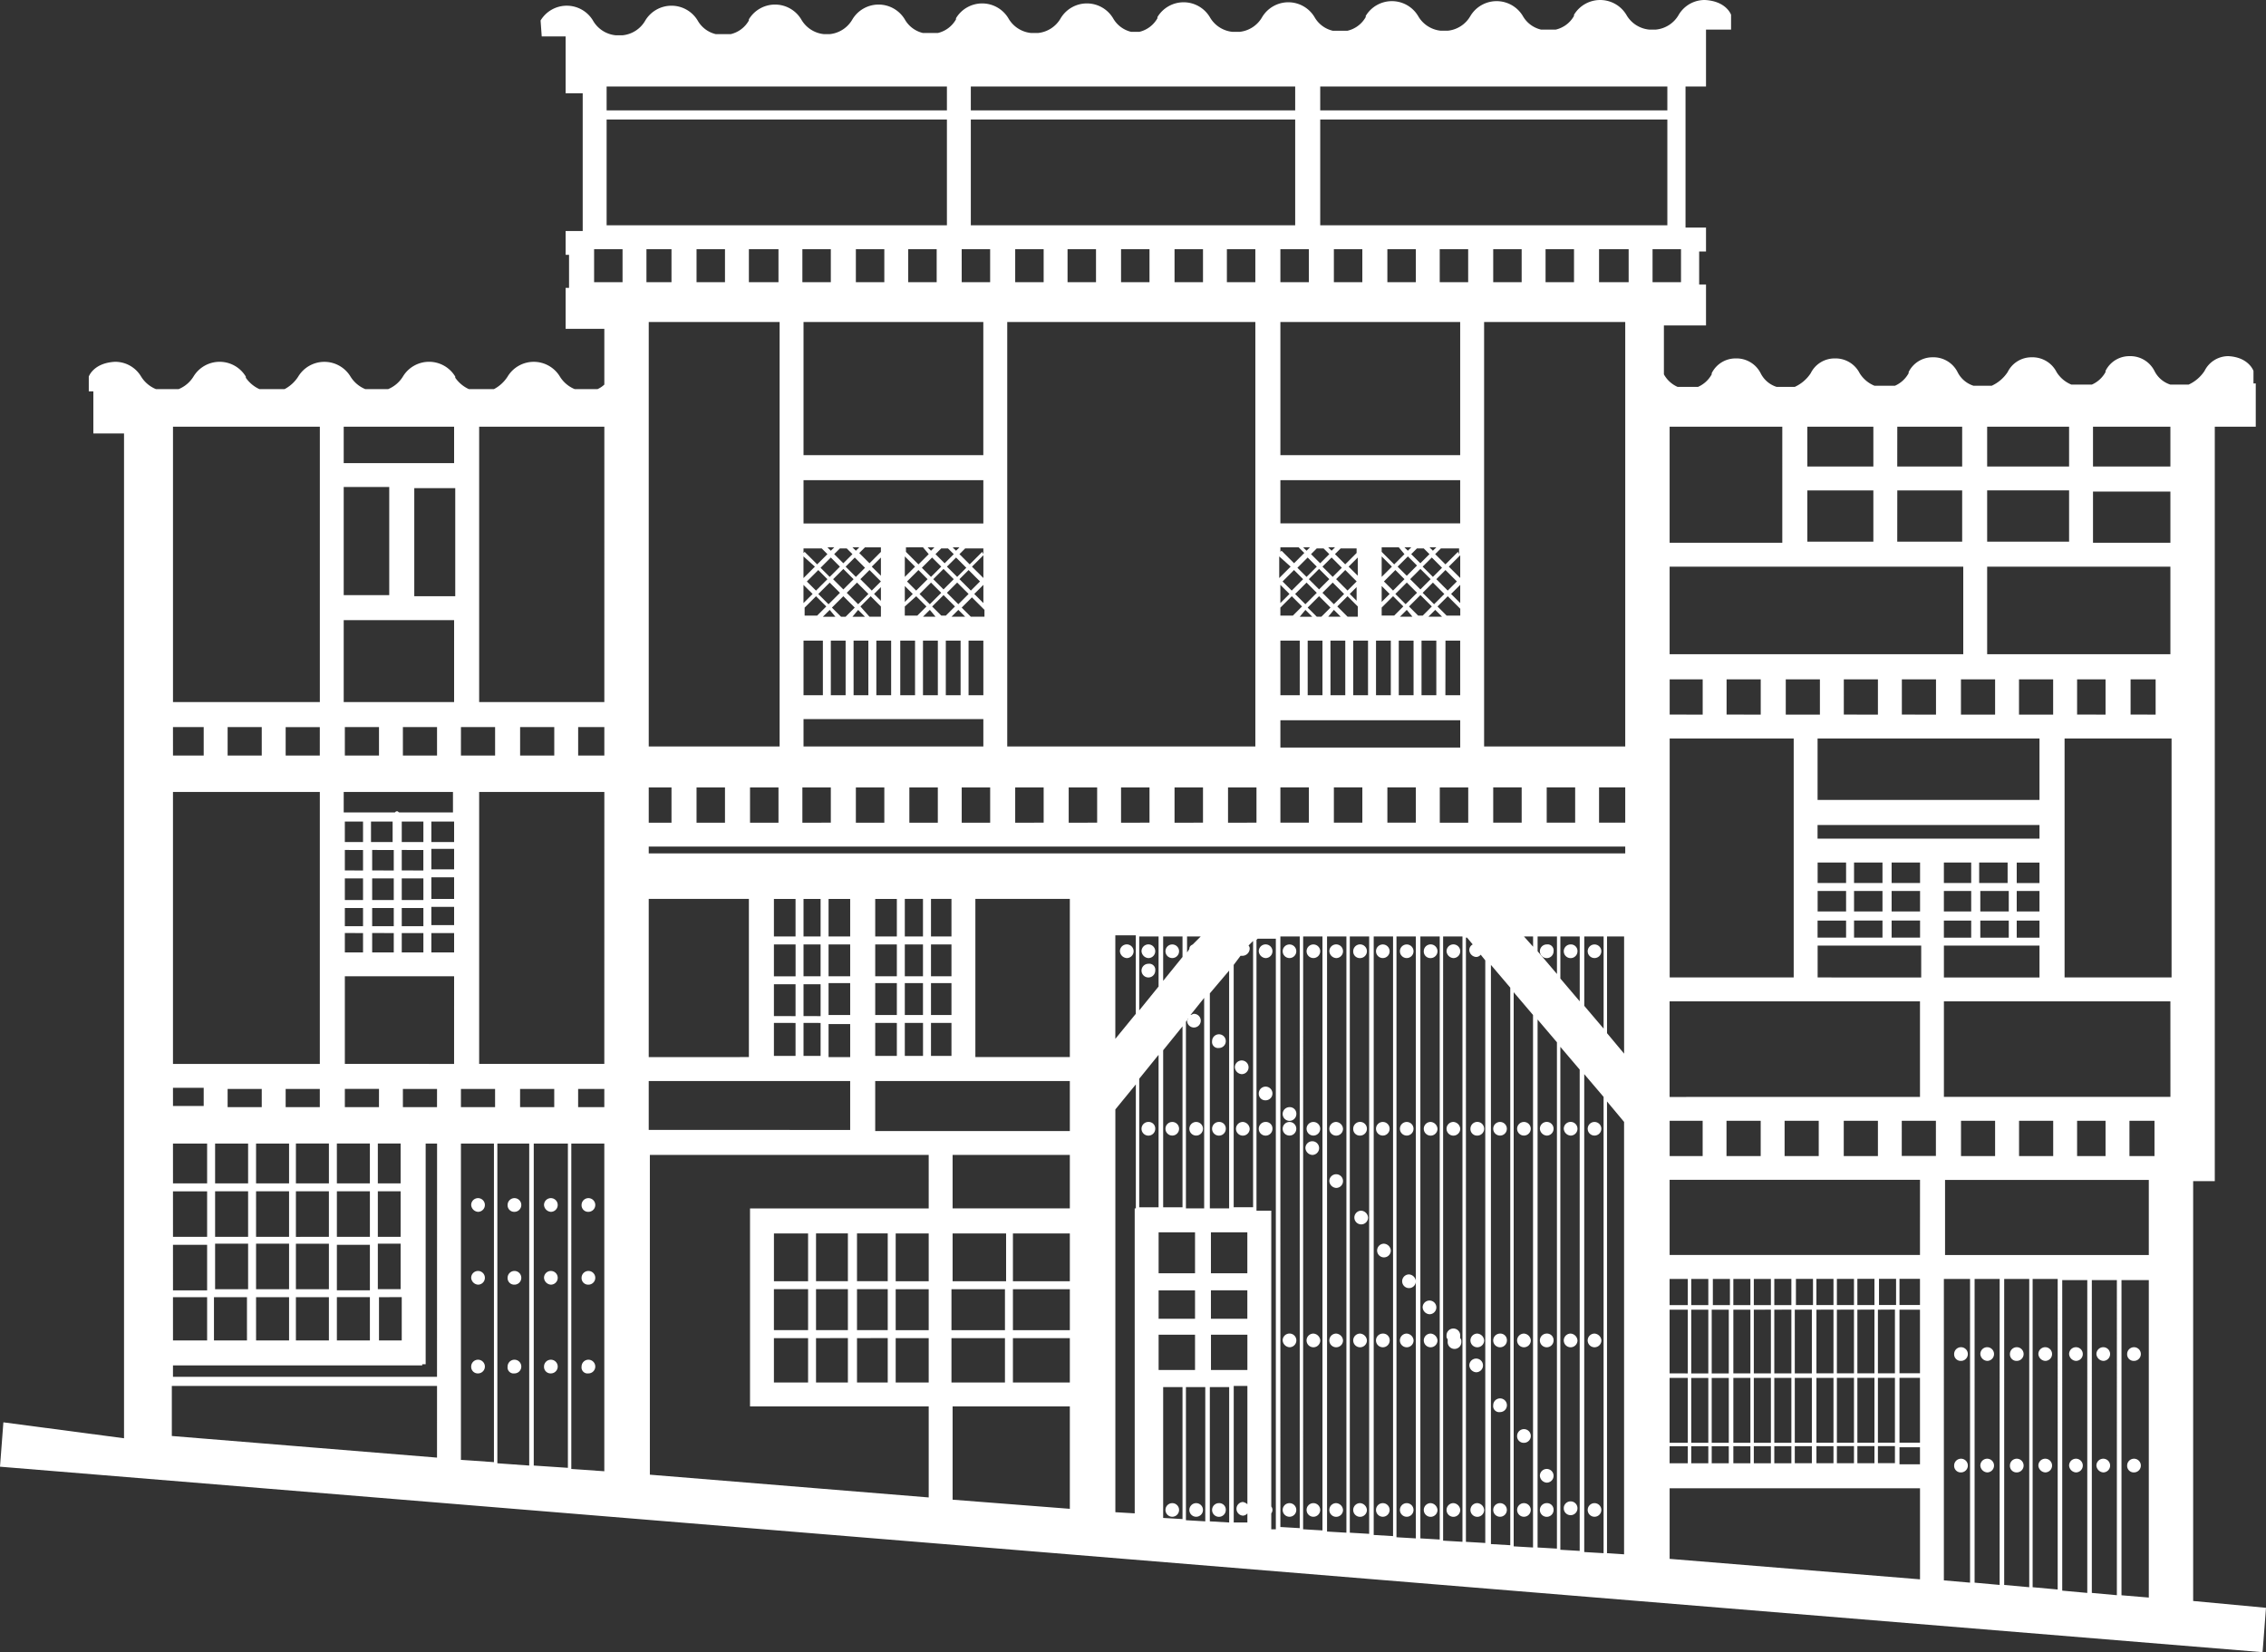 <svg xmlns="http://www.w3.org/2000/svg" width="297.802" height="217.181" viewBox="0 0 297.802 217.181">
  <rect x="0" y="0" width="297.802" height="217.181" fill="#333333" stroke="none"/>
  <g id="edificio_Portalon_línea" transform="translate(-26.6 -25)">
    <path id="Trazado_3842" data-name="Trazado 3842" d="M127.8,123.6a.9.9,0,1,0,.9.9A.862.862,0,0,0,127.8,123.6Z" transform="translate(49.723 48.88)" fill="#fff"/>
    <circle id="Elipse_2" data-name="Elipse 2" cx="0.897" cy="0.897" r="0.897" transform="translate(179.764 172.48)" fill="#fff"/>
    <circle id="Elipse_3" data-name="Elipse 3" cx="0.897" cy="0.897" r="0.897" transform="translate(182.905 172.48)" fill="#fff"/>
    <path id="Trazado_3843" data-name="Trazado 3843" d="M134,123.6a.9.9,0,1,0,.9.9A.862.862,0,0,0,134,123.6Z" transform="translate(52.796 48.88)" fill="#fff"/>
    <path id="Trazado_3844" data-name="Trazado 3844" d="M136.1,123.6a.9.9,0,1,0,.9.9A.965.965,0,0,0,136.1,123.6Z" transform="translate(53.837 48.88)" fill="#fff"/>
    <path id="Trazado_3845" data-name="Trazado 3845" d="M138.1,123.6a.9.9,0,1,0,.9.9A.862.862,0,0,0,138.1,123.6Z" transform="translate(54.829 48.88)" fill="#fff"/>
    <circle id="Elipse_4" data-name="Elipse 4" cx="0.897" cy="0.897" r="0.897" transform="translate(195.17 172.48)" fill="#fff"/>
    <circle id="Elipse_5" data-name="Elipse 5" cx="0.897" cy="0.897" r="0.897" transform="translate(198.311 172.48)" fill="#fff"/>
    <path id="Trazado_3846" data-name="Trazado 3846" d="M144.3,123.6a.9.9,0,1,0,.9.9A.965.965,0,0,0,144.3,123.6Z" transform="translate(57.902 48.88)" fill="#fff"/>
    <path id="Trazado_3847" data-name="Trazado 3847" d="M146.4,125.395a.9.9,0,1,0-.9-.9A.862.862,0,0,0,146.4,125.395Z" transform="translate(58.943 48.88)" fill="#fff"/>
    <circle id="Elipse_6" data-name="Elipse 6" cx="0.897" cy="0.897" r="0.897" transform="translate(207.435 172.48)" fill="#fff"/>
    <circle id="Elipse_7" data-name="Elipse 7" cx="0.897" cy="0.897" r="0.897" transform="translate(210.576 172.48)" fill="#fff"/>
    <path id="Trazado_3848" data-name="Trazado 3848" d="M152.6,123.6a.9.9,0,1,0,.9.9A.965.965,0,0,0,152.6,123.6Z" transform="translate(62.017 48.88)" fill="#fff"/>
    <path id="Trazado_3849" data-name="Trazado 3849" d="M154.6,123.6a.9.9,0,1,0,.9.9A.965.965,0,0,0,154.6,123.6Z" transform="translate(63.008 48.88)" fill="#fff"/>
    <path id="Trazado_3850" data-name="Trazado 3850" d="M156.7,125.395a.9.9,0,1,0-.9-.9A.862.862,0,0,0,156.7,125.395Z" transform="translate(64.049 48.88)" fill="#fff"/>
    <circle id="Elipse_8" data-name="Elipse 8" cx="0.897" cy="0.897" r="0.897" transform="translate(222.841 172.48)" fill="#fff"/>
    <circle id="Elipse_9" data-name="Elipse 9" cx="0.897" cy="0.897" r="0.897" transform="translate(225.982 172.48)" fill="#fff"/>
    <path id="Trazado_3851" data-name="Trazado 3851" d="M162.8,125.395a.9.9,0,1,0-.9-.9A.965.965,0,0,0,162.8,125.395Z" transform="translate(67.074 48.88)" fill="#fff"/>
    <path id="Trazado_3852" data-name="Trazado 3852" d="M164.9,125.395a.9.9,0,1,0-.9-.9A.965.965,0,0,0,164.9,125.395Z" transform="translate(68.115 48.88)" fill="#fff"/>
    <circle id="Elipse_10" data-name="Elipse 10" cx="0.897" cy="0.897" r="0.897" transform="translate(235.256 172.48)" fill="#fff"/>
    <path id="Trazado_3853" data-name="Trazado 3853" d="M140.2,143.995a.9.9,0,1,0-.9-.9A.965.965,0,0,0,140.2,143.995Z" transform="translate(55.87 58.101)" fill="#fff"/>
    <path id="Trazado_3854" data-name="Trazado 3854" d="M142.3,142.2a.9.9,0,1,0,.9.9A.965.965,0,0,0,142.3,142.2Z" transform="translate(56.911 58.101)" fill="#fff"/>
    <path id="Trazado_3855" data-name="Trazado 3855" d="M144.3,142.2a.9.9,0,1,0,.9.9A.965.965,0,0,0,144.3,142.2Z" transform="translate(57.902 58.101)" fill="#fff"/>
    <path id="Trazado_3856" data-name="Trazado 3856" d="M146.4,142.2a.9.9,0,1,0,.9.9A.965.965,0,0,0,146.4,142.2Z" transform="translate(58.943 58.101)" fill="#fff"/>
    <path id="Trazado_3857" data-name="Trazado 3857" d="M148.4,142.2a.9.9,0,1,0,.9.9A.862.862,0,0,0,148.4,142.2Z" transform="translate(59.935 58.101)" fill="#fff"/>
    <path id="Trazado_3858" data-name="Trazado 3858" d="M150.5,142.2a.9.9,0,1,0,.9.9A.965.965,0,0,0,150.5,142.2Z" transform="translate(60.976 58.101)" fill="#fff"/>
    <path id="Trazado_3859" data-name="Trazado 3859" d="M152.6,142.2a.9.9,0,1,0,.9.9A.965.965,0,0,0,152.6,142.2Z" transform="translate(62.017 58.101)" fill="#fff"/>
    <path id="Trazado_3860" data-name="Trazado 3860" d="M156.7,142.2a.9.9,0,1,0,.9.9A.965.965,0,0,0,156.7,142.2Z" transform="translate(64.049 58.101)" fill="#fff"/>
    <path id="Trazado_3861" data-name="Trazado 3861" d="M158.7,142.2a.9.9,0,1,0,.9.9A.862.862,0,0,0,158.7,142.2Z" transform="translate(65.041 58.101)" fill="#fff"/>
    <path id="Trazado_3862" data-name="Trazado 3862" d="M160.8,142.2a.9.9,0,1,0,.9.9A.965.965,0,0,0,160.8,142.2Z" transform="translate(66.082 58.101)" fill="#fff"/>
    <path id="Trazado_3863" data-name="Trazado 3863" d="M162.8,142.2a.9.9,0,1,0,.9.9A.862.862,0,0,0,162.8,142.2Z" transform="translate(67.074 58.101)" fill="#fff"/>
    <path id="Trazado_3864" data-name="Trazado 3864" d="M164.9,142.2a.9.9,0,1,0,.9.9A.965.965,0,0,0,164.9,142.2Z" transform="translate(68.115 58.101)" fill="#fff"/>
    <path id="Trazado_3865" data-name="Trazado 3865" d="M167,142.2a.9.9,0,1,0,.9.9A.965.965,0,0,0,167,142.2Z" transform="translate(69.156 58.101)" fill="#fff"/>
    <circle id="Elipse_11" data-name="Elipse 11" cx="0.897" cy="0.897" r="0.897" transform="translate(179.764 222.587)" fill="#fff"/>
    <circle id="Elipse_12" data-name="Elipse 12" cx="0.897" cy="0.897" r="0.897" transform="translate(182.905 222.587)" fill="#fff"/>
    <path id="Trazado_3866" data-name="Trazado 3866" d="M134,157.1a.9.9,0,1,0,.9.9A.862.862,0,0,0,134,157.1Z" transform="translate(52.796 65.487)" fill="#fff"/>
    <circle id="Elipse_13" data-name="Elipse 13" cx="0.897" cy="0.897" r="0.897" transform="translate(195.17 222.587)" fill="#fff"/>
    <circle id="Elipse_14" data-name="Elipse 14" cx="0.897" cy="0.897" r="0.897" transform="translate(198.311 222.587)" fill="#fff"/>
    <path id="Trazado_3867" data-name="Trazado 3867" d="M144.3,157.1a.9.9,0,1,0,.9.9A.965.965,0,0,0,144.3,157.1Z" transform="translate(57.902 65.487)" fill="#fff"/>
    <path id="Trazado_3868" data-name="Trazado 3868" d="M146.4,157.1a.9.9,0,1,0,.9.9A.965.965,0,0,0,146.4,157.1Z" transform="translate(58.943 65.487)" fill="#fff"/>
    <circle id="Elipse_15" data-name="Elipse 15" cx="0.897" cy="0.897" r="0.897" transform="translate(207.435 222.587)" fill="#fff"/>
    <circle id="Elipse_16" data-name="Elipse 16" cx="0.897" cy="0.897" r="0.897" transform="translate(210.576 222.587)" fill="#fff"/>
    <path id="Trazado_3869" data-name="Trazado 3869" d="M152.6,157.1a.9.9,0,1,0,.9.9A.965.965,0,0,0,152.6,157.1Z" transform="translate(62.017 65.487)" fill="#fff"/>
    <path id="Trazado_3870" data-name="Trazado 3870" d="M154.6,157.1a.9.9,0,1,0,.9.9A.965.965,0,0,0,154.6,157.1Z" transform="translate(63.008 65.487)" fill="#fff"/>
    <path id="Trazado_3871" data-name="Trazado 3871" d="M156.7,157.1a.9.9,0,1,0,.9.9A.965.965,0,0,0,156.7,157.1Z" transform="translate(64.049 65.487)" fill="#fff"/>
    <circle id="Elipse_17" data-name="Elipse 17" cx="0.897" cy="0.897" r="0.897" transform="translate(222.841 222.587)" fill="#fff"/>
    <circle id="Elipse_18" data-name="Elipse 18" cx="0.897" cy="0.897" r="0.897" transform="translate(225.982 222.587)" fill="#fff"/>
    <path id="Trazado_3872" data-name="Trazado 3872" d="M162.8,157.1a.9.9,0,1,0,.9.9A.862.862,0,0,0,162.8,157.1Z" transform="translate(67.074 65.487)" fill="#fff"/>
    <circle id="Elipse_19" data-name="Elipse 19" cx="0.897" cy="0.897" r="0.897" transform="translate(235.256 222.587)" fill="#fff"/>
    <path id="Trazado_3873" data-name="Trazado 3873" d="M127.8,109.795a.9.9,0,1,0-.9-.9A.965.965,0,0,0,127.8,109.795Z" transform="translate(49.723 41.146)" fill="#fff"/>
    <circle id="Elipse_20" data-name="Elipse 20" cx="0.897" cy="0.897" r="0.897" transform="translate(179.764 149.146)" fill="#fff"/>
    <path id="Trazado_3874" data-name="Trazado 3874" d="M138.1,109.795a.9.9,0,1,0-.9-.9A.965.965,0,0,0,138.1,109.795Z" transform="translate(54.829 41.146)" fill="#fff"/>
    <circle id="Elipse_21" data-name="Elipse 21" cx="0.897" cy="0.897" r="0.897" transform="translate(195.17 149.146)" fill="#fff"/>
    <circle id="Elipse_22" data-name="Elipse 22" cx="0.897" cy="0.897" r="0.897" transform="translate(198.311 149.146)" fill="#fff"/>
    <path id="Trazado_3875" data-name="Trazado 3875" d="M144.3,109.795a.9.9,0,1,0-.9-.9A.965.965,0,0,0,144.3,109.795Z" transform="translate(57.902 41.146)" fill="#fff"/>
    <path id="Trazado_3876" data-name="Trazado 3876" d="M146.4,109.795a.9.9,0,1,0-.9-.9A.862.862,0,0,0,146.4,109.795Z" transform="translate(58.943 41.146)" fill="#fff"/>
    <circle id="Elipse_23" data-name="Elipse 23" cx="0.897" cy="0.897" r="0.897" transform="translate(207.435 149.146)" fill="#fff"/>
    <circle id="Elipse_24" data-name="Elipse 24" cx="0.897" cy="0.897" r="0.897" transform="translate(210.576 149.146)" fill="#fff"/>
    <path id="Trazado_3877" data-name="Trazado 3877" d="M152.6,109.795a.9.9,0,1,0-.9-.9A.862.862,0,0,0,152.6,109.795Z" transform="translate(62.017 41.146)" fill="#fff"/>
    <path id="Trazado_3878" data-name="Trazado 3878" d="M154.6,109.795a.9.9,0,1,0-.9-.9A.965.965,0,0,0,154.6,109.795Z" transform="translate(63.008 41.146)" fill="#fff"/>
    <path id="Trazado_3879" data-name="Trazado 3879" d="M162.8,108a.9.9,0,1,0,.9.9A.793.793,0,0,0,162.8,108Z" transform="translate(67.074 41.146)" fill="#fff"/>
    <path id="Trazado_3880" data-name="Trazado 3880" d="M164.9,108a.9.9,0,1,0,.9.9A.862.862,0,0,0,164.9,108Z" transform="translate(68.115 41.146)" fill="#fff"/>
    <circle id="Elipse_25" data-name="Elipse 25" cx="0.897" cy="0.897" r="0.897" transform="translate(235.256 149.146)" fill="#fff"/>
    <path id="Trazado_3881" data-name="Trazado 3881" d="M314.829,235.45V180.258h2.842V81.09h5.385V75.406h-.3V73.761s-.6-1.795-3.291-1.944a3.488,3.488,0,0,0-3.141,1.944h0a4.974,4.974,0,0,1-2.094,1.795h-2.393a3.537,3.537,0,0,1-2.094-1.795h0a3.551,3.551,0,0,0-3.291-1.944,3.488,3.488,0,0,0-3.141,1.944v.15a3.806,3.806,0,0,1-1.795,1.645h-2.692a4.136,4.136,0,0,1-1.944-1.645h0a3.551,3.551,0,0,0-3.291-1.944,3.488,3.488,0,0,0-3.141,1.944h0a4.974,4.974,0,0,1-2.094,1.795h-2.393a3.537,3.537,0,0,1-2.094-1.795h0a3.551,3.551,0,0,0-3.291-1.944,3.489,3.489,0,0,0-3.141,1.944v.15a3.806,3.806,0,0,1-1.795,1.645h-2.692A4.136,4.136,0,0,1,271,74.06h0a3.551,3.551,0,0,0-3.291-1.944,3.488,3.488,0,0,0-3.141,1.944h0a4.974,4.974,0,0,1-2.094,1.795h-2.393a3.537,3.537,0,0,1-2.094-1.795h0a3.551,3.551,0,0,0-3.291-1.944,3.488,3.488,0,0,0-3.141,1.944v.15a3.806,3.806,0,0,1-1.795,1.645h-2.692a3.806,3.806,0,0,1-1.795-1.645V67.778h5.534V62.393h-.9V58.056h.9V54.915h-2.692V36.368h2.692V33.227h0V28.889H254.1V26.944s-.6-1.795-3.44-1.944a3.956,3.956,0,0,0-3.44,1.944h0a3.873,3.873,0,0,1-2.991,1.944h-.9a3.873,3.873,0,0,1-2.991-1.944h0a4.016,4.016,0,0,0-6.88,0v.15a3.715,3.715,0,0,1-2.393,1.795h-1.944a3.715,3.715,0,0,1-2.393-1.795h0a4.016,4.016,0,0,0-6.88,0h0a3.873,3.873,0,0,1-2.991,1.944h-.9a3.873,3.873,0,0,1-2.991-1.944h0a4.016,4.016,0,0,0-6.88,0v.15a3.715,3.715,0,0,1-2.393,1.795h-1.944a3.715,3.715,0,0,1-2.393-1.795h0a4.015,4.015,0,0,0-6.88,0h0a3.873,3.873,0,0,1-2.991,1.944h-.9a3.873,3.873,0,0,1-2.991-1.944h0a4.015,4.015,0,0,0-6.88,0v.15a3.715,3.715,0,0,1-2.393,1.795h-1.047a3.715,3.715,0,0,1-2.393-1.795h0a4.015,4.015,0,0,0-6.88,0h0a3.873,3.873,0,0,1-2.991,1.944h-.9a3.873,3.873,0,0,1-2.991-1.944h0a4.016,4.016,0,0,0-6.88,0v.15a3.715,3.715,0,0,1-2.393,1.795H147.9a3.715,3.715,0,0,1-2.393-1.795h0a4.016,4.016,0,0,0-6.88,0h0a3.873,3.873,0,0,1-2.991,1.944h-.748a3.873,3.873,0,0,1-2.991-1.944h0a4.016,4.016,0,0,0-6.88,0v.15a3.715,3.715,0,0,1-2.393,1.795h-1.944a3.715,3.715,0,0,1-2.393-1.795h0a4.016,4.016,0,0,0-6.88,0h0a3.873,3.873,0,0,1-2.991,1.944h-.9a3.873,3.873,0,0,1-2.991-1.944h0a4.015,4.015,0,0,0-6.88,0l.15,2.094h3.141V35.47h0v1.795h2.244v18.1h-2.244V58.5h.449v4.338h-.449v5.385h5.086v7.329a3.129,3.129,0,0,1-.9.6h-2.991a4.136,4.136,0,0,1-1.944-1.645h0a4.015,4.015,0,0,0-6.88,0h0a4.755,4.755,0,0,1-1.795,1.645H88.224a4.4,4.4,0,0,1-1.795-1.5v-.15a4.015,4.015,0,0,0-6.88,0h0A4.136,4.136,0,0,1,77.6,76.154H74.613a4.136,4.136,0,0,1-1.944-1.645h0a4.015,4.015,0,0,0-6.88,0h0a4.755,4.755,0,0,1-1.795,1.645H60.7a4.4,4.4,0,0,1-1.795-1.5v-.15a4.015,4.015,0,0,0-6.88,0h0a4.136,4.136,0,0,1-1.944,1.645H47.092a4.136,4.136,0,0,1-1.944-1.645h0a3.956,3.956,0,0,0-3.44-1.944c-2.842.15-3.44,1.944-3.44,1.944v1.944h.6v5.534H42.9V214.061l-15.855-2.094L26.6,217.8l297.353,24.381.449-5.833ZM71.771,89.018h5.983v14.21H71.771Zm-.9,86.3h4.338v5.235H70.874Zm5.385,19.145v-5.983H79.25v5.983Zm3.141,1.047V201.2H76.408v-5.684Zm-3.141-7.927V181.6H79.25v5.983Zm0-7.03v-5.235H79.25v5.235Zm.15-10.021H71.921v-2.393h4.487ZM70.874,181.6h4.338v5.983H70.874Zm0,7.03h4.338v5.983H70.874Zm0,6.88h4.338V201.2H70.874Zm-1.047-20.192v5.235H65.489v-5.235ZM54.869,194.467v-5.983h4.338v5.983Zm4.188,1.047V201.2H54.72v-5.684Zm-4.188-7.927V181.6h4.338v5.983Zm0-7.03v-5.235h4.338v5.235Zm1.645-10.021v-2.393H61v2.393Zm3.739,24.979h4.338V201.2H60.254Zm0-1.047v-5.983h4.338v5.983Zm0-6.88V181.6h4.338v5.983Zm0-7.03v-5.235h4.338v5.235Zm3.889-10.021v-2.393H68.63v2.393Zm1.346,24.979h4.338V201.2H65.489Zm0-1.047v-5.983h4.338v5.983Zm0-6.88V181.6h4.338v5.983Zm3.141-63.27H64.143v-3.739H68.63ZM49.335,81.09h19.3v36.2h-19.3ZM61,120.578v3.739H56.515v-3.739Zm-11.667,0h4.038v3.739H49.335Zm0,8.526h19.3v35.748h-19.3Zm0,38.889h4.038v2.393H49.335Zm0,7.329h4.487v5.235H49.335Zm0,6.282h4.487v5.983H49.335Zm0,7.03h4.487v5.983H49.335Zm0,6.88h4.487V201.2H49.335Zm34.7,21.09-34.851-2.842v-6.581H84.036Zm0-10.62h-34.7v-1.5H82.092v-.15h.449V175.322h1.5Zm0-35.449H79.549v-2.393h4.487Zm2.244-5.684H71.921V153.334H86.28Zm-11.966-28.12v2.692H71.921v-2.692Zm-2.393-1.047v-2.692h2.393v2.692Zm2.393,4.786v2.842H71.921v-2.842Zm0,3.889v2.393H71.921V144.36Zm0,3.291v2.543H71.921v-2.543Zm4.038-10.919v2.692H75.511v-2.692Zm-2.991-1.047v-2.692H78.2v2.692Zm2.991,4.786v2.842H75.511v-2.842Zm0,3.889v2.393H75.511V144.36Zm0,3.291v2.543H75.511v-2.543Zm3.889-10.919v2.692H79.4v-2.692ZM79.4,135.685v-2.692h2.842v2.692Zm2.842,4.786v2.842H79.4v-2.842Zm0,3.889v2.393H79.4V144.36Zm0,3.291v2.543H79.4v-2.543Zm4.038,2.543H83.289v-2.543H86.28Zm0-3.59H83.289V144.21H86.28Zm0-3.44H83.289v-2.842H86.28Zm0-3.889H83.289v-2.692H86.28Zm0-3.59H83.289v-2.692H86.28Zm0-3.889H79.1c-.15,0-.15-.15-.3-.15s-.15,0-.3.15H71.771V129.1H86.13V131.8Zm-14.359-7.479v-3.739h4.487v3.739Zm7.628,0v-3.739h4.487v3.739Zm6.731-7.03H71.771V106.518H86.28Zm0-13.91H81.045V89.167H86.43v14.21Zm0-17.5H71.771V81.09H86.28Zm.9,34.7h4.487v3.739H87.177ZM91.515,217.2l-4.338-.3V175.322h4.338Zm.15-46.667H87.177v-2.393h4.487Zm4.487,47.116-4.188-.3v-42.03h4.188Zm-1.2-47.116v-2.393h4.487v2.393Zm6.282,47.415-4.487-.3V175.322h4.487Zm4.786.449-4.338-.3V175.322h4.338Zm0-47.864h-3.44v-2.393h3.44Zm0-5.684H89.571V129.1h16.453ZM94.955,124.317v-3.739h4.487v3.739Zm11.068,0h-3.44v-3.739h3.44Zm0-7.03H89.571V81.09h16.453Zm181.732-36.2h10.769v5.235H287.756Zm0,8.376h10.769V96.2H287.756ZM288.8,114.3v4.637h-4.487V114.3Zm5.833,7.778v8.077H265.47v-8.077Zm-2.692-3.141V114.3h4.487v4.637Zm-6.282,23.184v2.692h-3.59v-2.692Zm-3.59-1.047v-2.692h3.59v2.692Zm3.59,4.936v2.244h-3.59v-2.244Zm.449,3.291h8.526v4.188H282.072V149.3Zm4.487-7.18v2.692h-3.739v-2.692Zm-3.889-1.047v-2.692h3.739v2.692Zm3.889,4.936v2.244h-3.739v-2.244Zm1.047,2.244v-2.244h2.991v2.244Zm0-3.44v-2.692h2.991v2.692Zm0-3.739v-2.692h2.991v2.692Zm-26.175-5.833v-1.795h29.167v1.795Zm-19.445,33.953V156.625h32.906v12.564ZM273.4,172.33v4.637H268.91V172.33Zm-7.778,0v4.637h-4.487V172.33Zm-7.628,0v4.637H253.5V172.33Zm-7.628,0v4.637h-4.338V172.33Zm11.966-50.257v31.411h-16.3V122.073Zm-16.3-3.141V114.3h4.338v4.637Zm7.479,0V114.3h4.487v4.637Zm11.966,25.876v-2.692h3.739v2.692Zm3.739,1.2v2.244H265.47v-2.244Zm-3.739-4.936v-2.692h3.739v2.692Zm-4.188-22.137V114.3h4.487v4.637Zm4.188,34.552V149.3h13.611v4.188ZM274,142.116v2.692h-3.739v-2.692Zm-3.739-1.047v-2.692H274v2.692ZM274,146.005v2.244h-3.739v-2.244Zm1.2,2.244v-2.244h3.739v2.244Zm0-3.44v-2.692h3.739v2.692Zm0-3.739v-2.692h3.739v2.692Zm-6.282-22.137V114.3H273.4v4.637Zm7.628,0V114.3h4.487v4.637Zm-.6-37.842h8.526v5.235H275.94Zm0,8.376h8.526V96.2H275.94ZM264.123,81.09H272.8v5.235h-8.675Zm0,8.376H272.8V96.2h-8.675Zm20.492,10.021V111h-38.59V99.488Zm-23.782-18.4V96.347H246.025V81.09ZM247.521,57.757v4.338h-3.739V57.757Zm-1.5,156.9v-8.526h2.393v8.526Zm2.393.449v2.244h-2.393v-2.244Zm-2.393-9.573V197.16h2.393v8.376Zm0-8.974v-3.44h2.393v3.44Zm-57.287-12.714V151.839l.9-1.2h.3a.965.965,0,0,0,.9-.9.549.549,0,0,0-.15-.449l.6-.6v35h-2.543Zm-12.415,0V166.8l2.543-3.141V183.7h-2.543Zm0-35.748h2.543v6.581l-2.543,3.141Zm-.449,10.171-2.692,3.291V147.95h2.692Zm12.265-5.684v31.261H185.6V155.578Zm-2.393,39.787v-5.385h4.786v5.385Zm4.786,2.244v3.739h-4.786v-3.739ZM185,183.847h-2.543v-24.53l.3-.449c0,.15-.15.15-.15.3a.9.9,0,1,0,.9-.9c-.15,0-.3.15-.449.15l1.795-2.244v27.671Zm-6.133,8.526v-5.385h4.786v5.385Zm4.786,2.244v3.739h-4.786v-3.739Zm-4.188-10.769V163.057l2.543-3.141V183.7h-2.543Zm3.889-34.7c-.3.15-.449.3-.449.6l-.3.449V148.1H184.4Zm-1.346,1.645-2.543,3.141V148.1h2.543Zm-3.141,49.659h4.786v4.637h-4.786Zm3.141,6.88v17.351l-2.543-.15v-17.2Zm.449,0H185v17.65l-2.543-.15Zm3.141,0h2.543v17.8l-2.543-.15Zm.15-2.244V200.45h4.786v4.637Zm-73.89-67.907v-.9H240.192v.9Zm37.094,21.239v-4.188h2.692v4.188Zm2.692,1.047V163.8h-2.692v-4.338Zm-2.692-6.133v-4.188h2.692v4.188Zm0-5.235v-4.936h2.692V148.1Zm-3.44,10.321v-4.188H147.9v4.188Zm2.393,1.047V163.8h-2.393v-4.338Zm-2.393-6.133v-4.188H147.9v4.188Zm0-5.235v-4.936H147.9V148.1Zm-3.889,10.321v-4.188h2.842v4.188Zm2.842,1.047V163.8h-2.842v-4.338Zm-2.842-6.133v-4.188h2.842v4.188Zm0-5.235v-4.936h2.842V148.1Zm-3.291,19v6.432H111.857V167.1Zm-26.475-3.141V143.163H125.02v20.791Zm19.3-14.808v4.188H128.31v-4.188ZM128.31,148.1v-4.936h2.842V148.1Zm2.842,6.282v4.188H128.31v-4.188Zm0,5.086V163.8H128.31v-4.338Zm3.291-10.321v4.188H132.2v-4.188ZM132.2,148.1v-4.936h2.244V148.1Zm2.244,6.282v4.188H132.2v-4.188Zm0,5.086V163.8H132.2v-4.338Zm1.047,4.487v-4.338h2.842v4.338Zm0-5.534v-4.188h2.842v4.188Zm0-5.086v-4.188h2.842v4.188Zm0-5.235v-4.936h2.842V148.1Zm-6.432-80.77V123.12h-17.2V67.329Zm-10.919-5.235V57.757h3.739v4.338Zm6.88,0V57.757h3.889v4.338Zm3.889,66.411v4.637h-3.739v-4.637Zm-7.03,0v4.637h-3.739v-4.637Zm-7.03,0v4.637h-2.991v-4.637ZM132.2,123.12v-3.59h23.633v3.59Zm17.65,5.385v4.637H146.11v-4.637Zm-7.03,0v4.637H139.08v-4.637Zm-.449-27.073-1.2,1.2-1.5-1.5,1.2-1.2Zm-1.2-1.944,1.2-1.2v2.393Zm1.2,2.692v1.795l-.9-.9Zm-1.645.9-1.346,1.346-1.5-1.5,1.346-1.346Zm-1.645-2.244-1.346-1.346,1.2-1.2,1.346,1.346Zm-.3.3-1.346,1.346-1.346-1.346,1.346-1.346Zm-3.141-.3-1.2-1.2,1.346-1.346,1.2,1.2Zm-.3.3-1.5,1.5-1.2-1.2,1.5-1.5Zm.3.449,1.346,1.346-1.5,1.5-1.346-1.346Zm.748,4.487h-1.645l.9-.9Zm-.6,3.141h1.944v7.18h-1.944Zm1.944-3.141h-.6l-1.2-1.2,1.5-1.5,1.5,1.5Zm1.645-.9.9.9h-1.645Zm-.6,4.038h1.944v7.18H138.78Zm.9-4.487,1.346-1.346,1.346,1.346v1.346h-1.5Zm2.094,4.487h1.944v7.18h-1.944Zm.6-11.667-1.5,1.5-1.346-1.346.748-.748h2.094Zm-3.291-.15-.449-.449h.9Zm-.449.449-1.2,1.2-1.2-1.2.748-.748h.9Zm-2.842-.449-.449-.449h.9Zm-.449.449-1.346,1.346-1.645-1.645-.15.15v-.6h2.393Zm-1.645,1.645-1.5,1.5V98.142Zm-.3,3.59-1.2,1.2v-2.393Zm.449.3,1.346,1.346-1.2,1.2h-1.645v-1.047Zm.9,5.833v7.18H132.2v-7.18Zm19.445-3.141-1.2-1.2,1.346-1.346,1.645,1.645v.9h-1.795Zm1.645,3.141v7.18h-1.944v-7.18Zm-3.141-8.077,1.2-1.2,1.5,1.5-1.2,1.2Zm1.2,1.944-1.346,1.346-1.5-1.5,1.346-1.346Zm-1.5-2.244-1.346-1.346,1.2-1.2,1.346,1.346Zm-.449.3-1.346,1.346-1.346-1.346,1.346-1.346Zm-2.991-.3-1.2-1.2,1.346-1.346,1.2,1.2Zm-.449.3-1.5,1.5-1.2-1.2,1.5-1.5Zm.449.449,1.346,1.346-1.5,1.5-1.346-1.346Zm.6,4.487H147.9l.9-.9Zm.3,3.141v7.18H147.9v-7.18Zm-.748-4.487,1.5-1.5,1.5,1.5-1.2,1.2h-.6Zm1.795,4.487h1.944v7.18H150.9Zm.748-3.141.9-.9.9.9Zm2.991-2.991,1.2-1.2v2.393Zm-.3-3.59,1.5-1.5v2.991Zm1.346-1.944-1.645,1.645-1.346-1.346.748-.748h2.393v.748Zm-3.44-.15-.449-.449h.9Zm-.3.449-1.2,1.2-1.2-1.2.748-.748h.9Zm-2.991-.449-.449-.449h.9Zm-.3.449-1.346,1.346-1.645-1.645h0v-.6H147.9Zm-1.795,1.645-1.346,1.346V98.142Zm-.3,3.59-1.047,1.047v-2.094Zm.449.3,1.346,1.346-1.2,1.2h-1.645v-1.2Zm-.15,5.833v7.18h-1.944v-7.18Zm6.133,19.3h3.739v4.637H152.99Zm2.842-34.7H132.2V88.12h23.633ZM132.05,62.094V57.757h3.739v4.338Zm3.739,66.411v4.637H132.05v-4.637ZM191.58,67.329V123.12H158.973V67.329Zm-31.56-5.235V57.757h3.739v4.338Zm6.88,0V57.757h3.739v4.338Zm7.03,0V57.757h3.739v4.338Zm7.03,0V57.757H184.7v4.338Zm6.88,0V57.757h3.739v4.338Zm3.889,66.411v4.637H187.99v-4.637Zm-7.03,0v4.637H180.96v-4.637Zm-7.03,0v4.637H173.93v-4.637Zm-6.88,0v4.637H167.05v-4.637Zm-7.03,0v4.637H160.02v-4.637Zm44.423-22.436v-1.2l1.5-1.5,1.346,1.346-1.2,1.2h-1.645Zm1.2,3.141v7.18h-1.944v-7.18Zm.6-6.133,1.5-1.5,1.346,1.346-1.5,1.5Zm2.244,2.991h-1.645l.9-.9Zm-1.047-4.936-1.5,1.5-1.2-1.2,1.5-1.5Zm-.9-1.645,1.346-1.346,1.2,1.2-1.346,1.346Zm1.645,1.645,1.346-1.346,1.346,1.346-1.346,1.346Zm1.645-1.645,1.2-1.2,1.346,1.346-1.2,1.2Zm1.346,2.094,1.5,1.5-1.346,1.346-1.5-1.5Zm.449-.449,1.2-1.2,1.5,1.5-1.2,1.2Zm3.141.748v2.393l-1.2-1.2Zm-1.5-2.393,1.5-1.5v2.991Zm1.2-1.944-1.645,1.645-1.346-1.346.748-.748h2.393v.748Zm-3.291-.15-.449-.449h.9Zm-.449.449-1.2,1.2-1.2-1.2.748-.748h.9Zm-2.842-.449-.449-.449h.9Zm-.449.449-1.346,1.346-1.645-1.645h0v-.6h2.244Zm-1.645,1.645-1.346,1.346V98.142Zm-.3,3.59-1.047,1.047v-2.094Zm1.2,6.133h1.944v7.18h-1.944Zm1.346-4.487,1.5-1.5,1.5,1.5-1.2,1.2h-.6Zm1.645,4.487h1.944v7.18h-1.944Zm.9-3.141.9-.9.9.9Zm1.2-1.346,1.346-1.346,1.645,1.645v.9h-1.795Zm1.047,4.487H218.5v7.18h-1.944Zm2.991,19.3v4.637h-3.739v-4.637ZM218.5,93.8H194.871V88.12H218.5Zm-17.2,7.329-1.346,1.346-1.346-1.346,1.346-1.346Zm-.9-1.645,1.2-1.2,1.346,1.346-1.2,1.2Zm1.346,2.094,1.5,1.5-1.346,1.346-1.5-1.5Zm.449-.449,1.2-1.2,1.5,1.5-1.2,1.2Zm2.692,1.047v1.795l-.9-.9Zm-1.047-2.692,1.2-1.2v2.393Zm-.449-.3-1.346-1.346.748-.748h2.094v.6ZM201.6,97.394l-.449-.449h.9Zm-.3.449-1.2,1.2-1.2-1.2.748-.748h.9Zm-2.991-.449-.449-.449h.9Zm1.346,2.094-1.346,1.346-1.2-1.2,1.346-1.346Zm-1.795,1.645-1.5,1.5-1.2-1.2,1.5-1.5Zm.449.449,1.346,1.346-1.5,1.5-1.346-1.346Zm-.15,3.59.9.9h-1.645Zm.3,4.038H200.4v7.18H198.46Zm1.795-3.141h-.6l-1.2-1.2,1.5-1.5,1.5,1.5Zm1.645-.9.9.9h-1.645Zm-.449,4.038H203.4v7.18h-1.944Zm.9-4.487,1.346-1.346,1.346,1.346v1.346H203.7Zm2.094,4.487h1.944v7.18h-1.944Zm-7.18-12.265.748.748-1.346,1.346-1.645-1.645-.15.15v-.6Zm-1.047,2.543-1.5,1.5V98.142Zm-.15,3.59-1.2,1.2v-2.393Zm.3.3,1.346,1.346-1.2,1.2h-1.645v-1.047Zm1.047,5.833v7.18h-2.543v-7.18Zm21.09,10.47v3.59H194.871v-3.59Zm-5.833,8.825v4.637h-3.739v-4.637Zm-7.03,0v4.637H201.9v-4.637Zm-7.03,0v4.637h-3.739v-4.637Zm17.2-66.411V57.757h3.739v4.338Zm24.381,5.235V123.12H221.644V67.329Zm-17.351-5.235V57.757h3.739v4.338Zm6.88,0V57.757h3.739v4.338Zm7.03,0V57.757h3.889v4.338Zm3.44,66.411v4.637h-3.44v-4.637Zm-6.581,0v4.637h-3.739v-4.637Zm-7.03,0v4.637h-3.739v-4.637Zm.3,19.594h1.2v1.346Zm1.795,0h2.543v4.936l-2.543-2.991Zm2.991,0h2.543v8.526l-2.543-2.991Zm3.141,0h2.543v12.115l-2.543-2.991Zm2.991,0h2.244v15.406l-2.244-2.692Zm-40.385,0v77.778l-2.543-.15V148.1h2.543Zm.449,0H200.4v78.078l-2.543-.15Zm3.141,0h2.543v78.377l-2.543-.15Zm2.991,0h2.543v78.526l-2.543-.15Zm3.141,0h2.543v78.825l-2.543-.15Zm2.991,0h2.543v79.125l-2.543-.15Zm3.141,0h2.543v79.274l-2.543-.15Zm2.991,0H218.8v79.573l-2.543-.15Zm3.141.15.748.9a.823.823,0,0,0-.449.748.965.965,0,0,0,.9.9.777.777,0,0,0,.6-.3l.6.748v76.582l-2.543-.15V148.249Zm3.141,3.59,2.543,2.991v73.291l-2.543-.15Zm2.991,3.59,2.543,2.991v70l-2.543-.15Zm3.141,3.59,2.543,2.991v66.56l-2.543-.15Zm2.991,3.59,2.543,2.991v63.27l-2.543-.15Zm3.141,3.59,2.543,2.991v59.979l-2.543-.15Zm2.991,3.59,2.244,2.692v56.838h0l-2.244-.15ZM200.106,36.368h45.62v3.141h-45.62Zm0,4.338h45.62v13.91h-45.62ZM212.67,57.757v4.338h-3.739V57.757Zm-7.03,0v4.338H201.9V57.757ZM218.5,67.329v17.5H194.871v-17.5ZM198.61,62.094h-3.739V57.757h3.739ZM154.187,36.368h42.629v3.141H154.187V36.368Zm0,4.338h42.629v13.91H154.187V40.705Zm-1.2,17.051h3.739v4.338H152.99Zm2.842,9.573v17.5H132.2v-17.5ZM139.08,62.094V57.757h3.739v4.338Zm6.88,0V57.757H149.7v4.338ZM106.323,36.368h44.723v3.141H106.323Zm0,4.338h44.723v13.91H106.323Zm2.094,21.389h-3.739V57.757h3.739Zm3.141-4.338h3.291v4.338h-3.291Zm37.094,148.976h-4.338V200.9h4.338Zm0-6.88h-4.338v-5.385h4.338Zm0-6.432h-4.338v-6.282h4.338Zm0-9.573H125.169v26.026h23.483v11.966l-36.646-2.991v-42.03h36.646Zm-9.423,16v-5.385h4.038v5.385Zm4.038,1.047v5.833h-4.038V200.9Zm-4.038-7.479v-6.282h4.038v6.282Zm-5.385,6.432v-5.385h4.188v5.385Zm4.188,1.047v5.833h-4.188V200.9Zm-4.188-7.479v-6.282h4.188v6.282Zm-5.534,6.432v-5.385H132.8v5.385ZM132.8,200.9v5.833H128.31V200.9Zm-4.487-7.479v-6.282H132.8v6.282ZM167.2,223.335l-15.406-1.2V209.873H167.2Zm-8.526-28.868v5.385h-7.03v-5.385Zm-6.88-1.047v-6.282h7.03v6.282Zm6.88,7.479v5.833h-7.03V200.9Zm8.526,5.833h-7.479V200.9H167.2Zm0-6.88h-7.479v-5.385H167.2Zm0-6.432h-7.479v-6.282H167.2Zm0-9.573H151.793v-7.03H167.2Zm0-10.171H141.622V167.1H167.2Zm0-9.722H154.785V143.163H167.2Zm8.526,28.419h0v2.094h0v3.739h0V200.3h0v4.637h0v2.094h0v16.9l-2.543-.15V170.835l2.692-3.291v16.3h-.15v3.141h0v5.385Zm3.141,14.957h0v17.051h0Zm9.872,17.8V207.181h1.795v15.556a1.134,1.134,0,0,0-.6-.3.9.9,0,0,0,0,1.795.777.777,0,0,0,.6-.3v1.2Zm4.936-1.2a.748.748,0,0,0,0-.9V207.331h0v-2.094h0V200.6h0v-2.094h0v-3.739h0v-2.094h0v-5.385h0v-3.141H191.73v-35.6l.15-.15h2.393v77.629h-.6v-2.094Zm85.257,8.675-32.906-2.692v-9.274h32.906ZM251.11,197.16v8.376h-2.244V197.16Zm-2.244-.6v-3.44h2.244v3.44Zm2.244,9.573v8.526h-2.244v-8.526Zm0,8.974v2.244h-2.244v-2.244ZM253.8,197.16v8.376h-2.244V197.16Zm-2.094-.6v-3.44h2.244v3.44Zm2.094,9.573v8.526h-2.244v-8.526Zm0,8.974v2.244h-2.244v-2.244Zm2.842-17.949v8.376H254.4V197.16Zm-2.244-.6v-3.44h2.244v3.44Zm2.244,9.573v8.526H254.4v-8.526Zm0,8.974v2.244H254.4v-2.244Zm2.692-17.949v8.376h-2.244V197.16Zm-2.244-.6v-3.44h2.244v3.44Zm2.244,9.573v8.526h-2.244v-8.526Zm0,8.974v2.244h-2.244v-2.244Zm2.692-17.949v8.376h-2.244V197.16Zm-2.244-.6v-3.44h2.244v3.44Zm2.244,9.573v8.526h-2.244v-8.526Zm0,8.974v2.244h-2.244v-2.244Zm2.692-17.949v8.376h-2.244V197.16Zm-2.094-.6v-3.44h2.244v3.44Zm2.094,9.573v8.526h-2.244v-8.526Zm0,8.974v2.244h-2.244v-2.244Zm2.842-17.949v8.376H265.32V197.16Zm-2.244-.6v-3.44h2.244v3.44Zm2.244,9.573v8.526H265.32v-8.526Zm0,8.974v2.244H265.32v-2.244Zm2.692-17.949v8.376h-2.244V197.16Zm-2.244-.6v-3.44h2.244v3.44Zm2.244,9.573v8.526h-2.244v-8.526Zm0,8.974v2.244h-2.244v-2.244Zm2.692-17.949v8.376H270.7V197.16Zm-2.244-.6v-3.44h2.244v3.44Zm2.244,9.573v8.526H270.7v-8.526Zm0,8.974v2.244H270.7v-2.244Zm2.692-17.949v8.376H273.4V197.16Zm-2.094-.6v-3.44h2.244v3.44Zm2.094,9.573v8.526H273.4v-8.526Zm0,8.974v2.244H273.4v-2.244Zm3.291,2.393h-2.692v-2.244h2.692Zm0-2.842h-2.692v-8.526h2.692Zm0-9.124h-2.692V197.16h2.692Zm0-8.974h-2.692v-3.44h2.692Zm0-6.581H246.025v-9.872h32.906Zm2.094-13.013h-4.487V172.33h4.487Zm4.487,56.09-3.44-.3V193.121h3.44Zm3.889.3-3.291-.3V193.121H289.4Zm3.889.3-3.291-.3V193.121h3.291Zm3.739.3-3.291-.3V193.121h3.291Zm3.889.449-3.291-.3V193.271h3.291Zm3.889.3-3.291-.3V193.271h3.291ZM309,235l-3.59-.3V193.271H309Zm0-45.022H282.222v-9.872H309Zm-24.68-13.013V172.33H288.8v4.637Zm7.628,0V172.33h4.487v4.637Zm7.628,0V172.33h3.739v4.637Zm10.171,0h-3.291V172.33h3.291Zm2.094-7.778H282.072V156.625h29.765Zm0-15.705h-13.91V122.073h14.06v31.411Zm-12.265-34.552V114.3h3.739v4.637Zm7.03,0V114.3h3.291v4.637ZM311.837,111H287.756V99.488h24.081Zm0-14.658H301.666V89.616h10.171Zm0-10.021H301.666V81.09h10.171Z" transform="translate(0)" fill="#fff"/>
    <path id="Trazado_3882" data-name="Trazado 3882" d="M68.9,132.095a.9.9,0,1,0-.9-.9A.965.965,0,0,0,68.9,132.095Z" transform="translate(20.524 52.201)" fill="#fff"/>
    <path id="Trazado_3883" data-name="Trazado 3883" d="M72.1,132.095a.9.9,0,1,0-.9-.9A.862.862,0,0,0,72.1,132.095Z" transform="translate(22.11 52.201)" fill="#fff"/>
    <path id="Trazado_3884" data-name="Trazado 3884" d="M78.6,132.095a.9.9,0,1,0-.9-.9A.862.862,0,0,0,78.6,132.095Z" transform="translate(25.332 52.201)" fill="#fff"/>
    <path id="Trazado_3885" data-name="Trazado 3885" d="M75.3,132.095a.9.9,0,1,0-.9-.9A.965.965,0,0,0,75.3,132.095Z" transform="translate(23.696 52.201)" fill="#fff"/>
    <path id="Trazado_3886" data-name="Trazado 3886" d="M68.9,138.495a.9.9,0,1,0-.9-.9A.965.965,0,0,0,68.9,138.495Z" transform="translate(20.524 55.374)" fill="#fff"/>
    <path id="Trazado_3887" data-name="Trazado 3887" d="M72.1,138.495a.9.9,0,1,0-.9-.9A.862.862,0,0,0,72.1,138.495Z" transform="translate(22.11 55.374)" fill="#fff"/>
    <path id="Trazado_3888" data-name="Trazado 3888" d="M78.6,138.495a.9.9,0,1,0-.9-.9A.862.862,0,0,0,78.6,138.495Z" transform="translate(25.332 55.374)" fill="#fff"/>
    <path id="Trazado_3889" data-name="Trazado 3889" d="M75.3,138.495a.9.9,0,1,0-.9-.9A.965.965,0,0,0,75.3,138.495Z" transform="translate(23.696 55.374)" fill="#fff"/>
    <path id="Trazado_3890" data-name="Trazado 3890" d="M68.9,146.295a.9.9,0,1,0-.9-.9A.862.862,0,0,0,68.9,146.295Z" transform="translate(20.524 59.241)" fill="#fff"/>
    <path id="Trazado_3891" data-name="Trazado 3891" d="M72.1,146.295a.9.9,0,1,0-.9-.9A.793.793,0,0,0,72.1,146.295Z" transform="translate(22.11 59.241)" fill="#fff"/>
    <path id="Trazado_3892" data-name="Trazado 3892" d="M78.6,146.295a.9.9,0,1,0-.9-.9A.793.793,0,0,0,78.6,146.295Z" transform="translate(25.332 59.241)" fill="#fff"/>
    <path id="Trazado_3893" data-name="Trazado 3893" d="M75.3,146.295a.9.9,0,1,0-.9-.9A.862.862,0,0,0,75.3,146.295Z" transform="translate(23.696 59.241)" fill="#fff"/>
    <path id="Trazado_3894" data-name="Trazado 3894" d="M125.9,109.795a.9.9,0,1,0-.9-.9A.965.965,0,0,0,125.9,109.795Z" transform="translate(48.781 41.146)" fill="#fff"/>
    <path id="Trazado_3895" data-name="Trazado 3895" d="M127.8,109.7a.9.9,0,1,0,.9.9A.793.793,0,0,0,127.8,109.7Z" transform="translate(49.723 41.989)" fill="#fff"/>
    <path id="Trazado_3896" data-name="Trazado 3896" d="M134,117.695a.9.9,0,1,0-.9-.9A.793.793,0,0,0,134,117.695Z" transform="translate(52.796 45.063)" fill="#fff"/>
    <path id="Trazado_3897" data-name="Trazado 3897" d="M136,119.995a.9.9,0,1,0-.9-.9A.965.965,0,0,0,136,119.995Z" transform="translate(53.788 46.203)" fill="#fff"/>
    <path id="Trazado_3898" data-name="Trazado 3898" d="M138.1,122.295a.9.9,0,1,0-.9-.9A.862.862,0,0,0,138.1,122.295Z" transform="translate(54.829 47.343)" fill="#fff"/>
    <path id="Trazado_3899" data-name="Trazado 3899" d="M140.2,122.3a.9.9,0,1,0,.9.9A.862.862,0,0,0,140.2,122.3Z" transform="translate(55.87 48.235)" fill="#fff"/>
    <path id="Trazado_3900" data-name="Trazado 3900" d="M142.2,127.095a.9.9,0,1,0-.9-.9A.965.965,0,0,0,142.2,127.095Z" transform="translate(56.861 49.723)" fill="#fff"/>
    <path id="Trazado_3901" data-name="Trazado 3901" d="M144.3,129.995a.9.9,0,1,0-.9-.9A.965.965,0,0,0,144.3,129.995Z" transform="translate(57.902 51.16)" fill="#fff"/>
    <path id="Trazado_3902" data-name="Trazado 3902" d="M146.5,131.4a.9.9,0,1,0,.9.9A.965.965,0,0,0,146.5,131.4Z" transform="translate(58.993 52.747)" fill="#fff"/>
    <path id="Trazado_3903" data-name="Trazado 3903" d="M148.5,134.3a.9.9,0,1,0,.9.9A.965.965,0,0,0,148.5,134.3Z" transform="translate(59.984 54.184)" fill="#fff"/>
    <path id="Trazado_3904" data-name="Trazado 3904" d="M150.7,137a.9.9,0,1,0,.9.9A.965.965,0,0,0,150.7,137Z" transform="translate(61.075 55.523)" fill="#fff"/>
    <path id="Trazado_3905" data-name="Trazado 3905" d="M152.5,141.095a.9.9,0,1,0-.9-.9A.965.965,0,0,0,152.5,141.095Z" transform="translate(61.967 56.663)" fill="#fff"/>
    <path id="Trazado_3906" data-name="Trazado 3906" d="M155.495,142.7a.9.9,0,1,0-1.795,0,.549.549,0,0,0,.15.449v.3a.9.9,0,1,0,1.795,0,.549.549,0,0,0-.15-.449Z" transform="translate(63.008 57.902)" fill="#fff"/>
    <path id="Trazado_3907" data-name="Trazado 3907" d="M156.6,146.195a.9.9,0,1,0-.9-.9A.965.965,0,0,0,156.6,146.195Z" transform="translate(64 59.191)" fill="#fff"/>
    <path id="Trazado_3908" data-name="Trazado 3908" d="M158.7,149.695a.9.9,0,1,0-.9-.9A.793.793,0,0,0,158.7,149.695Z" transform="translate(65.041 60.926)" fill="#fff"/>
    <path id="Trazado_3909" data-name="Trazado 3909" d="M160.8,152.395a.9.9,0,1,0-.9-.9A.862.862,0,0,0,160.8,152.395Z" transform="translate(66.082 62.265)" fill="#fff"/>
    <path id="Trazado_3910" data-name="Trazado 3910" d="M162.8,155.895a.9.9,0,1,0-.9-.9A.965.965,0,0,0,162.8,155.895Z" transform="translate(67.074 64)" fill="#fff"/>
    <path id="Trazado_3911" data-name="Trazado 3911" d="M199.2,145.195a.9.9,0,1,0-.9-.9A.862.862,0,0,0,199.2,145.195Z" transform="translate(85.118 58.696)" fill="#fff"/>
    <path id="Trazado_3912" data-name="Trazado 3912" d="M201.5,145.195a.9.9,0,1,0-.9-.9A.965.965,0,0,0,201.5,145.195Z" transform="translate(86.259 58.696)" fill="#fff"/>
    <path id="Trazado_3913" data-name="Trazado 3913" d="M204.1,145.195a.9.9,0,1,0-.9-.9A.862.862,0,0,0,204.1,145.195Z" transform="translate(87.548 58.696)" fill="#fff"/>
    <path id="Trazado_3914" data-name="Trazado 3914" d="M206.6,145.195a.9.9,0,1,0-.9-.9A.965.965,0,0,0,206.6,145.195Z" transform="translate(88.787 58.696)" fill="#fff"/>
    <path id="Trazado_3915" data-name="Trazado 3915" d="M209.3,145.195a.9.9,0,1,0-.9-.9A.965.965,0,0,0,209.3,145.195Z" transform="translate(90.125 58.696)" fill="#fff"/>
    <path id="Trazado_3916" data-name="Trazado 3916" d="M211.7,145.195a.9.9,0,1,0-.9-.9A.965.965,0,0,0,211.7,145.195Z" transform="translate(91.315 58.696)" fill="#fff"/>
    <path id="Trazado_3917" data-name="Trazado 3917" d="M214.4,145.195a.9.9,0,1,0-.9-.9A.862.862,0,0,0,214.4,145.195Z" transform="translate(92.654 58.696)" fill="#fff"/>
    <path id="Trazado_3918" data-name="Trazado 3918" d="M199.2,154.995a.9.9,0,1,0-.9-.9A.862.862,0,0,0,199.2,154.995Z" transform="translate(85.118 63.554)" fill="#fff"/>
    <path id="Trazado_3919" data-name="Trazado 3919" d="M201.5,154.995a.9.9,0,1,0-.9-.9A.965.965,0,0,0,201.5,154.995Z" transform="translate(86.259 63.554)" fill="#fff"/>
    <path id="Trazado_3920" data-name="Trazado 3920" d="M204.1,154.995a.9.9,0,1,0-.9-.9A.862.862,0,0,0,204.1,154.995Z" transform="translate(87.548 63.554)" fill="#fff"/>
    <path id="Trazado_3921" data-name="Trazado 3921" d="M206.6,154.995a.9.9,0,1,0-.9-.9A.965.965,0,0,0,206.6,154.995Z" transform="translate(88.787 63.554)" fill="#fff"/>
    <path id="Trazado_3922" data-name="Trazado 3922" d="M209.3,154.995a.9.9,0,1,0-.9-.9A.965.965,0,0,0,209.3,154.995Z" transform="translate(90.125 63.554)" fill="#fff"/>
    <path id="Trazado_3923" data-name="Trazado 3923" d="M211.7,154.995a.9.9,0,1,0-.9-.9A.965.965,0,0,0,211.7,154.995Z" transform="translate(91.315 63.554)" fill="#fff"/>
    <path id="Trazado_3924" data-name="Trazado 3924" d="M214.4,154.995a.9.9,0,1,0-.9-.9A.862.862,0,0,0,214.4,154.995Z" transform="translate(92.654 63.554)" fill="#fff"/>
    <path id="Trazado_3925" data-name="Trazado 3925" d="M165.795,157.8a.9.9,0,0,0-1.795,0v.15h0a.9.9,0,0,0,1.795,0v-.15Z" transform="translate(68.115 65.388)" fill="#fff"/>
  </g>
</svg>
